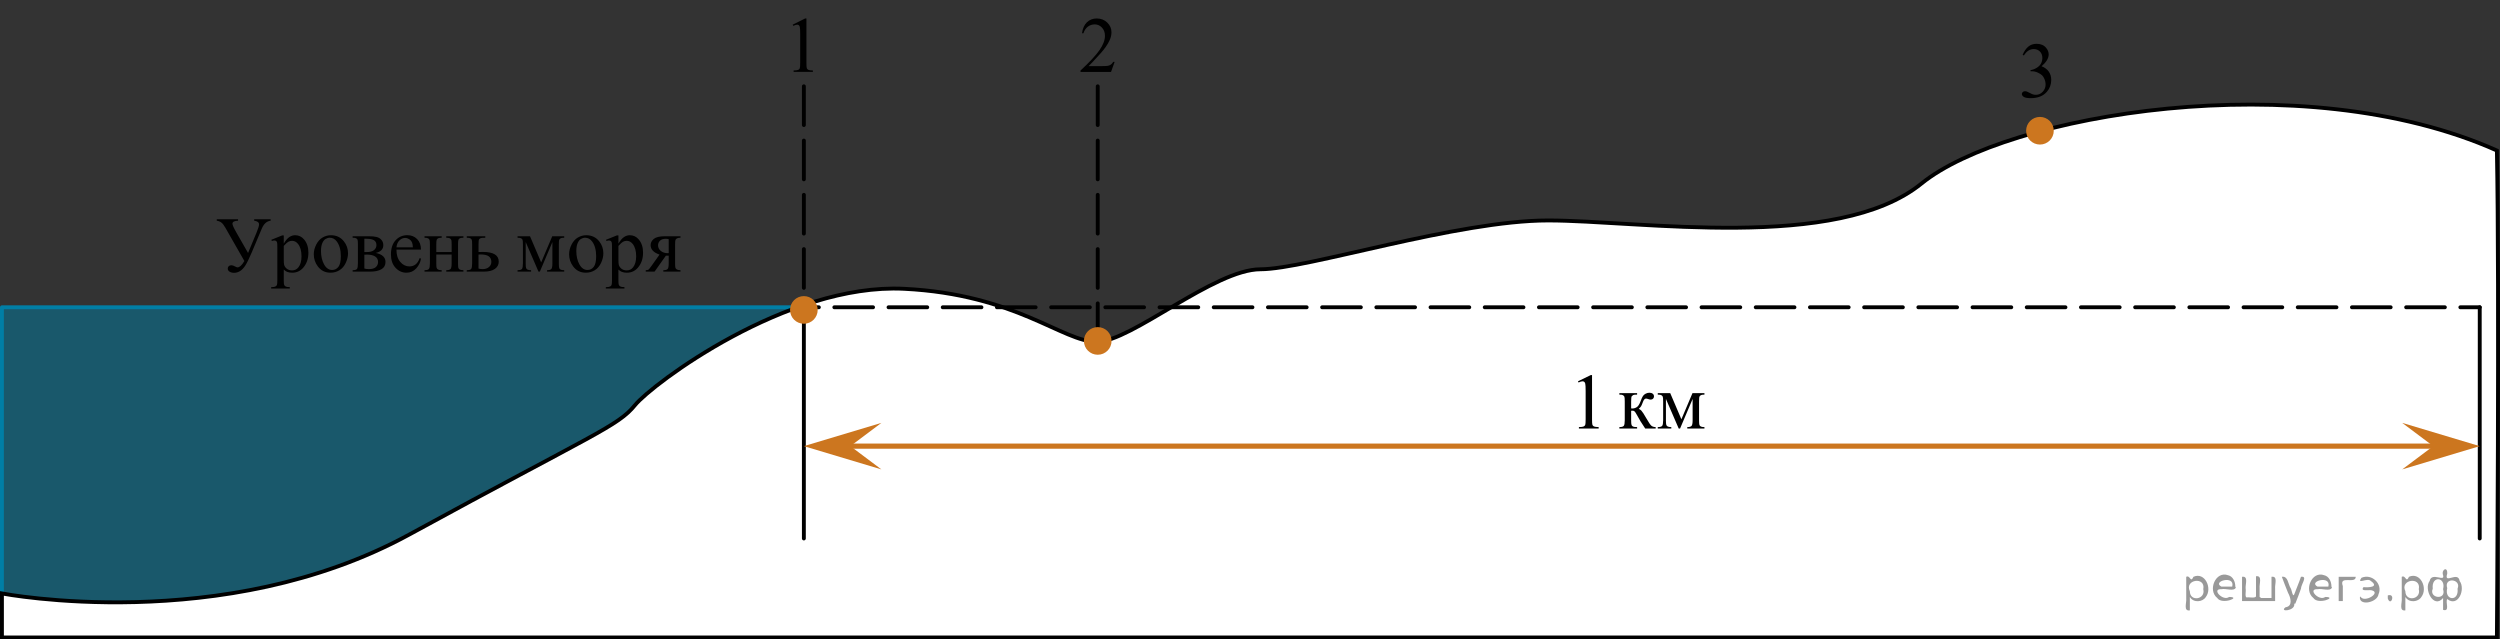 <?xml version="1.0" encoding="utf-8"?>
<!-- Generator: Adobe Illustrator 27.0.1, SVG Export Plug-In . SVG Version: 6.00 Build 0)  -->
<svg version="1.1" id="Слой_1" xmlns="http://www.w3.org/2000/svg" xmlns:xlink="http://www.w3.org/1999/xlink" x="0px" y="0px"
	 width="483.711px" height="123.71px" viewBox="0 0 483.711 123.71" style="enable-background:new 0 0 483.711 123.71;"
	 xml:space="preserve">
<rect x="0" y="0" width="483.711" height="123.71" fill="#333333" stroke="none"/>
<rect x="0.375" y="59.455" style="opacity:0.5;fill:#007EA5;" width="188.521" height="63.88"/>
<polyline style="fill:none;stroke:#007EA5;stroke-width:0.75;stroke-linecap:round;stroke-linejoin:round;stroke-miterlimit:10;" points="
	0.375,123.335 0.375,59.455 155.439,59.455 "/>
<path style="fill:none;stroke:#007EA5;stroke-miterlimit:10;" d="M0.375,123.335"/>
<path style="fill:#FFFFFF;stroke:#000000;stroke-width:0.75;stroke-miterlimit:10;" d="M0.375,114.825
	c0,0,42.819,8.255,78.819-11.404s40.34-20.936,43.66-25.021c3.319-4.085,29.362-23.66,52.085-22.521
	c21.675,1.086,30.638,10.265,37.277,10.265c6.638,0,22.723-14.043,31.66-14.043s38.042-9.447,55.66-9.447
	c17.617,0,55.915,6.128,72.255-7.149s73.532-23.234,111.319-6.383c0.511,26.553,0,94.213,0,94.213H0.375V114.825z"/>
<g>
	<g>
		
			<line style="fill:none;stroke:#000000;stroke-width:0.75;stroke-linecap:round;stroke-linejoin:round;" x1="154.684" y1="59.455" x2="158.434" y2="59.455"/>
		
			<line style="fill:none;stroke:#000000;stroke-width:0.75;stroke-linecap:round;stroke-linejoin:round;stroke-dasharray:7.491,2.996;" x1="161.43" y1="59.455" x2="474.542" y2="59.455"/>
		
			<line style="fill:none;stroke:#000000;stroke-width:0.75;stroke-linecap:round;stroke-linejoin:round;" x1="476.04" y1="59.455" x2="479.79" y2="59.455"/>
	</g>
</g>
<line style="fill:none;stroke:#000000;stroke-width:0.75;stroke-linecap:round;stroke-linejoin:round;stroke-miterlimit:10;" x1="155.535" y1="59.455" x2="155.535" y2="104.187"/>
<line style="fill:none;stroke:#000000;stroke-width:0.75;stroke-linecap:round;stroke-linejoin:round;stroke-miterlimit:10;" x1="479.79" y1="59.455" x2="479.79" y2="104.187"/>
<line style="fill:none;stroke:#000000;stroke-width:0.75;stroke-linecap:round;stroke-linejoin:round;stroke-miterlimit:10;stroke-dasharray:7.5,3;" x1="155.535" y1="16.697" x2="155.535" y2="59.455"/>
<line style="fill:none;stroke:#000000;stroke-width:0.75;stroke-linecap:round;stroke-linejoin:round;stroke-miterlimit:10;stroke-dasharray:7.5,3;" x1="212.394" y1="16.697" x2="212.394" y2="65.963"/>
<circle style="fill:#CC761F;stroke:#CC761F;stroke-width:0.75;stroke-miterlimit:10;" cx="155.535" cy="59.966" r="2.3"/>
<circle style="fill:#CC761F;stroke:#CC761F;stroke-width:0.75;stroke-miterlimit:10;" cx="394.697" cy="25.295" r="2.3"/>
<circle style="fill:#CC761F;stroke:#CC761F;stroke-width:0.75;stroke-miterlimit:10;" cx="212.394" cy="65.963" r="2.3"/>
<polygon style="fill:#CC761F;" points="470.79,86.321 464.79,81.821 479.79,86.321 464.79,90.821 "/>
<polygon style="fill:#CC761F;" points="164.535,86.321 170.535,90.821 155.535,86.321 170.535,81.821 "/>
<line style="fill:none;stroke:#CC761F;stroke-miterlimit:10;" x1="471.39" y1="86.321" x2="163.035" y2="86.321"/>
<g>
	<g>
		<defs>
			<rect id="SVGID_1_" x="302.49" y="68.786" width="30.312" height="20.933"/>
		</defs>
		<clipPath id="SVGID_00000106851110514817917730000013288765412747027903_">
			<use xlink:href="#SVGID_1_"  style="overflow:visible;"/>
		</clipPath>
		<g style="clip-path:url(#SVGID_00000106851110514817917730000013288765412747027903_);">
		</g>
	</g>
	<g>
		<defs>
			<polygon id="SVGID_00000005973364465063240700000006819454896916469157_" points="302.643,89.873 333.346,89.873 
				333.346,69.009 302.643,69.009 302.643,89.873 			"/>
		</defs>
		<clipPath id="SVGID_00000156588311947776807140000008080286477101046448_">
			<use xlink:href="#SVGID_00000005973364465063240700000006819454896916469157_"  style="overflow:visible;"/>
		</clipPath>
		<g style="clip-path:url(#SVGID_00000156588311947776807140000008080286477101046448_);">
			<path d="M305.312,73.775l2.474-1.203h0.248v8.554c0,0.568,0.023,0.921,0.071,1.061
				c0.047,0.14,0.146,0.247,0.296,0.321s0.455,0.117,0.915,0.127v0.276h-3.823v-0.276
				c0.479-0.01,0.79-0.051,0.929-0.123c0.14-0.072,0.237-0.169,0.292-0.291
				c0.055-0.122,0.083-0.487,0.083-1.095v-5.468c0-0.737-0.025-1.21-0.075-1.419
				c-0.035-0.16-0.099-0.276-0.191-0.351c-0.093-0.075-0.204-0.112-0.334-0.112c-0.185,0-0.442,0.077-0.772,0.231
				L305.312,73.775z"/>
		</g>
		<g style="clip-path:url(#SVGID_00000156588311947776807140000008080286477101046448_);">
			<path d="M320.346,82.912h-2.024c-0.629-0.912-1.199-1.845-1.709-2.802c-0.12-0.219-0.229-0.382-0.326-0.489
				c-0.098-0.107-0.231-0.161-0.401-0.161c-0.06,0-0.155,0.005-0.285,0.015v1.83
				c0,0.493,0.029,0.809,0.086,0.945c0.058,0.137,0.162,0.235,0.311,0.295c0.15,0.06,0.402,0.09,0.757,0.09
				v0.276h-3.433v-0.276c0.445,0,0.73-0.081,0.855-0.243c0.125-0.162,0.188-0.524,0.188-1.087v-3.63
				c0-0.533-0.027-0.848-0.083-0.945s-0.14-0.184-0.255-0.261s-0.35-0.116-0.705-0.116V76.069h3.433v0.284
				c-0.415,0-0.671,0.03-0.768,0.089c-0.098,0.06-0.186,0.133-0.266,0.221c-0.08,0.087-0.12,0.424-0.12,1.012
				v1.345c0.115,0.01,0.192,0.015,0.232,0.015c0.305,0,0.591-0.086,0.858-0.258
				c0.267-0.171,0.506-0.537,0.716-1.094c0.195-0.528,0.356-0.884,0.483-1.068c0.127-0.184,0.305-0.335,0.532-0.452
				c0.227-0.117,0.466-0.175,0.716-0.175c0.27,0,0.484,0.065,0.644,0.194c0.16,0.129,0.24,0.299,0.24,0.508
				c0,0.174-0.058,0.323-0.172,0.444c-0.115,0.122-0.275,0.183-0.479,0.183c-0.11,0-0.248-0.03-0.413-0.089
				c-0.21-0.075-0.37-0.112-0.479-0.112c-0.23,0-0.42,0.197-0.57,0.59c-0.17,0.453-0.295,0.746-0.374,0.878
				c-0.08,0.132-0.232,0.308-0.458,0.526c0.155,0.045,0.324,0.16,0.506,0.344c0.183,0.185,0.521,0.71,1.016,1.576
				c0.395,0.692,0.691,1.131,0.889,1.315c0.197,0.185,0.483,0.282,0.858,0.291V82.912z"/>
			<path d="M325.322,81.127l2.144-5.058h2.316v0.284c-0.34,0-0.566,0.033-0.678,0.101s-0.201,0.151-0.266,0.251
				s-0.097,0.423-0.097,0.971v3.63c0,0.474,0.023,0.778,0.071,0.915c0.048,0.137,0.145,0.24,0.292,0.31
				s0.373,0.104,0.678,0.104v0.276h-3.32v-0.276c0.41,0,0.685-0.076,0.824-0.228c0.14-0.152,0.21-0.519,0.21-1.102
				v-4.116l-2.429,5.723h-0.262l-2.474-5.723v4.116c0,0.474,0.025,0.778,0.075,0.915
				c0.05,0.137,0.147,0.24,0.292,0.31c0.145,0.07,0.37,0.104,0.675,0.104v0.276H320.75v-0.276
				c0.445,0,0.73-0.081,0.855-0.243c0.125-0.162,0.188-0.524,0.188-1.087v-3.63c0-0.533-0.027-0.848-0.083-0.945
				s-0.14-0.184-0.255-0.261s-0.35-0.116-0.705-0.116V76.069h2.414L325.322,81.127z"/>
		</g>
	</g>
</g>
<g>
	<g>
		<defs>
			
				<rect id="SVGID_00000083789523973391582920000011656088698059295153_" x="39.145" y="38.908" width="96.294" height="20.933"/>
		</defs>
		<clipPath id="SVGID_00000003789730329446325120000003416299416456365727_">
			<use xlink:href="#SVGID_00000083789523973391582920000011656088698059295153_"  style="overflow:visible;"/>
		</clipPath>
		<g style="clip-path:url(#SVGID_00000003789730329446325120000003416299416456365727_);">
		</g>
	</g>
	<g>
		<defs>
			<polygon id="SVGID_00000052783459959395674220000001588932539346418052_" points="38.95,59.507 135.243,59.507 
				135.243,38.643 38.95,38.643 38.95,59.507 			"/>
		</defs>
		<clipPath id="SVGID_00000080910019700085532600000018364347334464856965_">
			<use xlink:href="#SVGID_00000052783459959395674220000001588932539346418052_"  style="overflow:visible;"/>
		</clipPath>
		<g style="clip-path:url(#SVGID_00000080910019700085532600000018364347334464856965_);">
			<path d="M41.938,42.425h4.123v0.276c-0.725,0.03-1.087,0.224-1.087,0.583c0,0.254,0.268,0.847,0.802,1.778
				l2.219,3.885l1.619-3.885c0.34-0.817,0.51-1.365,0.51-1.644c0-0.389-0.315-0.627-0.945-0.717v-0.276h3.186
				v0.276c-0.75,0.09-1.319,0.598-1.709,1.524l-1.941,4.602c-0.505,1.181-0.915,2.02-1.23,2.518
				c-0.315,0.498-0.658,0.863-1.031,1.095c-0.372,0.231-0.758,0.347-1.158,0.347c-0.345,0-0.636-0.073-0.873-0.22
				s-0.356-0.348-0.356-0.602c0-0.184,0.062-0.337,0.188-0.46c0.124-0.122,0.294-0.183,0.51-0.183
				c0.209,0,0.46,0.085,0.75,0.254c0.195,0.104,0.342,0.157,0.442,0.157c0.395,0,0.837-0.408,1.327-1.225
				l-3.688-6.462c-0.26-0.453-0.506-0.774-0.738-0.963c-0.232-0.19-0.539-0.316-0.918-0.381V42.425z"/>
			<path d="M52.505,46.392l2.114-0.852h0.285v1.599c0.354-0.603,0.71-1.024,1.068-1.266s0.733-0.362,1.128-0.362
				c0.69,0,1.264,0.269,1.724,0.807c0.565,0.658,0.847,1.514,0.847,2.57c0,1.18-0.34,2.156-1.02,2.928
				c-0.56,0.633-1.264,0.949-2.114,0.949c-0.37,0-0.69-0.052-0.96-0.157c-0.2-0.075-0.425-0.224-0.674-0.448
				v2.084c0,0.468,0.028,0.766,0.086,0.893s0.158,0.228,0.3,0.303c0.143,0.075,0.401,0.112,0.776,0.112v0.276
				h-3.598v-0.276h0.187c0.275,0.005,0.51-0.047,0.705-0.157c0.095-0.055,0.169-0.143,0.221-0.265
				c0.053-0.122,0.079-0.432,0.079-0.93v-6.47c0-0.443-0.02-0.725-0.06-0.844c-0.04-0.12-0.104-0.209-0.191-0.269
				c-0.087-0.06-0.206-0.089-0.356-0.089c-0.12,0-0.273,0.035-0.457,0.104L52.505,46.392z M54.904,47.58v2.555
				c0,0.553,0.022,0.916,0.067,1.091c0.07,0.289,0.241,0.542,0.513,0.762s0.616,0.329,1.031,0.329
				c0.499,0,0.904-0.194,1.214-0.583c0.405-0.508,0.607-1.223,0.607-2.144c0-1.046-0.23-1.85-0.69-2.413
				c-0.32-0.389-0.7-0.583-1.139-0.583c-0.24,0-0.477,0.06-0.712,0.179
				C55.616,46.863,55.318,47.132,54.904,47.58z"/>
			<path d="M64.033,45.511c1.039,0,1.874,0.394,2.503,1.18c0.535,0.672,0.802,1.445,0.802,2.316
				c0,0.613-0.147,1.233-0.442,1.86s-0.701,1.101-1.218,1.419c-0.517,0.319-1.093,0.478-1.728,0.478
				c-1.035,0-1.856-0.411-2.466-1.232c-0.515-0.692-0.772-1.469-0.772-2.331c0-0.627,0.156-1.251,0.469-1.871
				c0.312-0.62,0.723-1.079,1.233-1.375C62.924,45.659,63.463,45.511,64.033,45.511z M63.801,45.997
				c-0.265,0-0.531,0.078-0.798,0.235c-0.268,0.157-0.483,0.432-0.648,0.825c-0.165,0.394-0.247,0.899-0.247,1.517
				c0,0.996,0.198,1.855,0.596,2.578s0.921,1.083,1.57,1.083c0.485,0,0.884-0.199,1.199-0.598
				s0.472-1.083,0.472-2.054c0-1.215-0.262-2.171-0.787-2.869C64.803,46.236,64.351,45.997,63.801,45.997z"/>
			<path d="M72.706,48.94c1.254,0.259,1.881,0.844,1.881,1.755c0,0.623-0.261,1.088-0.784,1.397
				c-0.522,0.309-1.25,0.463-2.185,0.463h-3.388v-0.276c0.445,0,0.726-0.084,0.843-0.251
				c0.117-0.167,0.176-0.526,0.176-1.08V47.319c0-0.538-0.026-0.855-0.079-0.949
				c-0.052-0.095-0.135-0.181-0.247-0.258s-0.344-0.116-0.693-0.116v-0.284h3.163c0.61,0,1.103,0.047,1.48,0.142
				s0.687,0.281,0.929,0.56c0.243,0.279,0.364,0.618,0.364,1.016C74.167,48.208,73.68,48.711,72.706,48.94z
				 M70.495,48.768c0.22,0.005,0.352,0.007,0.398,0.007c0.685,0,1.179-0.131,1.484-0.392
				c0.305-0.262,0.457-0.579,0.457-0.953c0-0.433-0.155-0.747-0.464-0.941c-0.31-0.194-0.805-0.291-1.484-0.291
				h-0.39V48.768z M70.495,51.951c0.25,0.08,0.547,0.119,0.892,0.119c0.594,0,1.037-0.129,1.327-0.388
				c0.29-0.259,0.435-0.593,0.435-1.001c0-0.459-0.188-0.81-0.562-1.054c-0.375-0.244-0.894-0.366-1.559-0.366
				c-0.165,0-0.342,0.005-0.532,0.015V51.951z"/>
			<path d="M76.707,48.29c-0.005,1.016,0.242,1.813,0.742,2.391c0.5,0.578,1.087,0.866,1.762,0.866
				c0.45,0,0.841-0.123,1.173-0.37c0.333-0.247,0.611-0.668,0.836-1.266l0.232,0.149
				c-0.105,0.682-0.41,1.304-0.915,1.864c-0.505,0.56-1.137,0.84-1.897,0.84c-0.824,0-1.53-0.32-2.118-0.96
				c-0.587-0.64-0.88-1.5-0.88-2.581c0-1.17,0.301-2.083,0.903-2.738c0.602-0.655,1.357-0.982,2.267-0.982
				c0.769,0,1.402,0.253,1.897,0.758s0.742,1.182,0.742,2.028H76.707z M76.707,47.857h3.178
				c-0.025-0.438-0.077-0.747-0.157-0.926c-0.125-0.279-0.311-0.498-0.559-0.657
				c-0.247-0.16-0.506-0.239-0.775-0.239c-0.415,0-0.786,0.161-1.113,0.482S76.762,47.284,76.707,47.857z"/>
			<path d="M84.418,48.768h2.968V47.319c0-0.434-0.018-0.716-0.052-0.848c-0.035-0.132-0.122-0.244-0.259-0.336
				c-0.138-0.092-0.381-0.138-0.731-0.138v-0.284h3.321v0.284c-0.31,0-0.536,0.035-0.679,0.104
				c-0.142,0.07-0.238,0.17-0.289,0.302c-0.05,0.132-0.075,0.437-0.075,0.915v3.63
				c0,0.434,0.019,0.72,0.056,0.859c0.038,0.14,0.128,0.253,0.273,0.34c0.145,0.087,0.382,0.131,0.712,0.131
				v0.276h-3.321v-0.276c0.415,0,0.692-0.076,0.832-0.228c0.14-0.152,0.21-0.519,0.21-1.102v-1.696h-2.968v1.696
				c0,0.434,0.019,0.72,0.056,0.859c0.038,0.14,0.128,0.253,0.273,0.34c0.145,0.087,0.382,0.131,0.712,0.131
				v0.276h-3.321v-0.276c0.445,0,0.73-0.081,0.855-0.243c0.125-0.162,0.188-0.524,0.188-1.087V47.319
				c0-0.434-0.019-0.72-0.056-0.859c-0.038-0.139-0.129-0.252-0.273-0.336c-0.145-0.085-0.382-0.127-0.712-0.127
				v-0.284h3.321v0.284c-0.31,0-0.536,0.035-0.679,0.104c-0.142,0.07-0.238,0.17-0.289,0.302
				c-0.05,0.132-0.075,0.437-0.075,0.915V48.768z"/>
			<path d="M92.587,48.761l0.855-0.015c2.039,0,3.058,0.627,3.058,1.883c0,0.583-0.248,1.049-0.746,1.4
				c-0.498,0.351-1.213,0.527-2.147,0.527h-3.298v-0.276c0.445,0,0.73-0.081,0.855-0.243
				c0.125-0.162,0.188-0.524,0.188-1.087V47.319c0-0.533-0.027-0.848-0.083-0.945s-0.14-0.184-0.255-0.261
				s-0.35-0.116-0.705-0.116v-0.284h3.59v0.284c-0.495,0-0.799,0.028-0.914,0.086
				c-0.115,0.057-0.21,0.132-0.285,0.224c-0.075,0.092-0.112,0.429-0.112,1.012V48.761z M92.587,51.965
				c0.265,0.07,0.53,0.104,0.794,0.104c0.499,0,0.906-0.132,1.218-0.396c0.312-0.264,0.468-0.598,0.468-1.002
				c0-0.956-0.667-1.434-2.002-1.434c-0.115,0-0.275,0.002-0.479,0.007V51.965z"/>
			<path d="M104.707,50.77l2.144-5.058h2.316v0.284c-0.34,0-0.566,0.033-0.678,0.101s-0.201,0.151-0.266,0.251
				s-0.097,0.423-0.097,0.971v3.63c0,0.474,0.023,0.778,0.071,0.915c0.048,0.137,0.145,0.24,0.292,0.31
				s0.373,0.104,0.678,0.104v0.276h-3.32v-0.276c0.41,0,0.685-0.076,0.824-0.228c0.14-0.152,0.21-0.519,0.21-1.102
				v-4.116l-2.429,5.723h-0.262l-2.474-5.723v4.116c0,0.474,0.025,0.778,0.075,0.915
				c0.05,0.137,0.147,0.24,0.292,0.31c0.145,0.07,0.37,0.104,0.675,0.104v0.276h-2.623v-0.276
				c0.445,0,0.73-0.081,0.855-0.243c0.125-0.162,0.188-0.524,0.188-1.087V47.319c0-0.533-0.027-0.848-0.083-0.945
				s-0.14-0.184-0.255-0.261s-0.35-0.116-0.705-0.116v-0.284h2.414L104.707,50.77z"/>
			<path d="M113.434,45.511c1.039,0,1.874,0.394,2.503,1.18c0.535,0.672,0.802,1.445,0.802,2.316
				c0,0.613-0.147,1.233-0.442,1.86s-0.701,1.101-1.218,1.419c-0.517,0.319-1.093,0.478-1.728,0.478
				c-1.035,0-1.856-0.411-2.466-1.232c-0.515-0.692-0.772-1.469-0.772-2.331c0-0.627,0.156-1.251,0.469-1.871
				c0.312-0.62,0.723-1.079,1.233-1.375C112.325,45.659,112.864,45.511,113.434,45.511z M113.202,45.997
				c-0.265,0-0.531,0.078-0.798,0.235c-0.268,0.157-0.483,0.432-0.648,0.825c-0.165,0.394-0.247,0.899-0.247,1.517
				c0,0.996,0.198,1.855,0.596,2.578s0.921,1.083,1.57,1.083c0.485,0,0.884-0.199,1.199-0.598
				s0.472-1.083,0.472-2.054c0-1.215-0.262-2.171-0.787-2.869C114.204,46.236,113.751,45.997,113.202,45.997z"/>
			<path d="M117.257,46.392l2.114-0.852h0.285v1.599c0.354-0.603,0.71-1.024,1.068-1.266s0.733-0.362,1.128-0.362
				c0.69,0,1.264,0.269,1.724,0.807c0.565,0.658,0.847,1.514,0.847,2.57c0,1.18-0.34,2.156-1.02,2.928
				c-0.56,0.633-1.264,0.949-2.114,0.949c-0.37,0-0.69-0.052-0.96-0.157c-0.2-0.075-0.425-0.224-0.674-0.448
				v2.084c0,0.468,0.028,0.766,0.086,0.893s0.158,0.228,0.3,0.303c0.143,0.075,0.401,0.112,0.776,0.112v0.276
				h-3.598v-0.276h0.187c0.275,0.005,0.51-0.047,0.705-0.157c0.095-0.055,0.169-0.143,0.221-0.265
				c0.053-0.122,0.079-0.432,0.079-0.93v-6.47c0-0.443-0.02-0.725-0.06-0.844c-0.04-0.12-0.104-0.209-0.191-0.269
				c-0.087-0.06-0.206-0.089-0.356-0.089c-0.12,0-0.273,0.035-0.457,0.104L117.257,46.392z M119.656,47.58v2.555
				c0,0.553,0.022,0.916,0.067,1.091c0.07,0.289,0.241,0.542,0.513,0.762s0.616,0.329,1.031,0.329
				c0.499,0,0.904-0.194,1.214-0.583c0.405-0.508,0.607-1.223,0.607-2.144c0-1.046-0.23-1.85-0.69-2.413
				c-0.32-0.389-0.7-0.583-1.139-0.583c-0.24,0-0.477,0.06-0.712,0.179
				C120.368,46.863,120.07,47.132,119.656,47.58z"/>
			<path d="M131.663,45.712v0.284c-0.31,0-0.539,0.042-0.686,0.127c-0.147,0.085-0.244,0.191-0.289,0.321
				c-0.045,0.129-0.067,0.421-0.067,0.874v3.63c0,0.434,0.02,0.719,0.06,0.856
				c0.04,0.137,0.136,0.251,0.289,0.34c0.152,0.09,0.383,0.135,0.693,0.135v0.276h-3.321v-0.276
				c0.415,0,0.692-0.076,0.832-0.228c0.14-0.152,0.21-0.519,0.21-1.102V49.463l-0.307,0.007
				c-0.045,0-0.125-0.002-0.24-0.007l-2.188,3.093h-1.709v-0.276c0.249,0,0.423-0.034,0.521-0.101
				c0.097-0.067,0.278-0.288,0.543-0.661l1.604-2.256c-1.149-0.398-1.724-1.009-1.724-1.831
				c0-0.463,0.206-0.865,0.618-1.206c0.413-0.341,1.116-0.512,2.11-0.512H131.663z M129.385,46.28
				c-0.195-0.055-0.38-0.082-0.555-0.082c-0.505,0-0.882,0.124-1.132,0.373s-0.375,0.545-0.375,0.889
				c0,0.439,0.177,0.802,0.532,1.091c0.355,0.289,0.802,0.434,1.342,0.434c0.055,0,0.117-0.005,0.188-0.015V46.28z
				"/>
		</g>
	</g>
</g>
<g>
	<g>
		<defs>
			<rect id="SVGID_00000137110794621591314550000008425875841442006966_" x="150.768" width="9.532" height="16.697"/>
		</defs>
		<clipPath id="SVGID_00000039096449468240759270000006817639179771826335_">
			<use xlink:href="#SVGID_00000137110794621591314550000008425875841442006966_"  style="overflow:visible;"/>
		</clipPath>
		<g style="clip-path:url(#SVGID_00000039096449468240759270000006817639179771826335_);">
			<path d="M153.377,4.771l2.413-1.203h0.241v8.558c0,0.568,0.023,0.922,0.069,1.061
				c0.046,0.14,0.143,0.247,0.289,0.321c0.146,0.075,0.444,0.117,0.892,0.127v0.276h-3.729v-0.276
				c0.468-0.01,0.77-0.051,0.907-0.123s0.231-0.169,0.285-0.291s0.081-0.487,0.081-1.095V6.654
				c0-0.737-0.024-1.21-0.073-1.42c-0.034-0.159-0.096-0.276-0.186-0.351s-0.199-0.112-0.325-0.112
				c-0.181,0-0.432,0.077-0.753,0.232L153.377,4.771z"/>
		</g>
	</g>
</g>
<g>
	<g>
		<defs>
			<rect id="SVGID_00000153667792708816021090000008319779715701344698_" x="206.212" width="12.363" height="16.697"/>
		</defs>
		<clipPath id="SVGID_00000084521051333793539100000013671529292591770496_">
			<use xlink:href="#SVGID_00000153667792708816021090000008319779715701344698_"  style="overflow:visible;"/>
		</clipPath>
		<g style="clip-path:url(#SVGID_00000084521051333793539100000013671529292591770496_);">
			<path d="M215.666,11.969l-0.701,1.951h-5.902V13.643c1.736-1.605,2.958-2.915,3.667-3.932
				c0.709-1.016,1.062-1.945,1.062-2.788c0-0.643-0.194-1.171-0.583-1.585c-0.389-0.414-0.854-0.62-1.395-0.62
				c-0.492,0-0.934,0.145-1.324,0.437c-0.391,0.291-0.68,0.719-0.867,1.282h-0.273
				c0.123-0.922,0.439-1.629,0.948-2.123c0.509-0.493,1.145-0.74,1.907-0.74c0.811,0,1.489,0.264,2.032,0.792
				c0.543,0.528,0.815,1.151,0.815,1.869c0,0.513-0.118,1.026-0.354,1.54c-0.364,0.807-0.955,1.662-1.771,2.563
				c-1.225,1.355-1.989,2.172-2.294,2.452h2.612c0.531,0,0.904-0.02,1.118-0.06
				c0.214-0.04,0.407-0.121,0.579-0.243c0.172-0.122,0.322-0.295,0.45-0.519L215.666,11.969L215.666,11.969z"/>
		</g>
	</g>
</g>
<g>
	<g>
		<defs>
			
				<rect id="SVGID_00000096765472253898096940000009084255370202084762_" x="388.515" y="4.918" width="12.363" height="18.076"/>
		</defs>
		<clipPath id="SVGID_00000117650437391410577460000008169540308496323514_">
			<use xlink:href="#SVGID_00000096765472253898096940000009084255370202084762_"  style="overflow:visible;"/>
		</clipPath>
		<g style="clip-path:url(#SVGID_00000117650437391410577460000008169540308496323514_);">
			<path d="M391.349,10.613c0.286-0.682,0.646-1.208,1.081-1.58c0.435-0.371,0.978-0.557,1.627-0.557
				c0.801,0,1.417,0.264,1.844,0.792c0.325,0.393,0.487,0.814,0.487,1.262c0,0.737-0.457,1.499-1.372,2.286
				c0.615,0.244,1.08,0.592,1.395,1.045c0.315,0.453,0.472,0.986,0.472,1.599c0,0.876-0.276,1.636-0.827,2.278
				c-0.718,0.837-1.758,1.255-3.121,1.255c-0.674,0-1.132-0.085-1.376-0.254s-0.365-0.351-0.365-0.545
				c0-0.144,0.058-0.271,0.173-0.381c0.116-0.109,0.254-0.164,0.417-0.164c0.123,0,0.248,0.02,0.376,0.06
				c0.084,0.025,0.273,0.116,0.568,0.273c0.295,0.157,0.499,0.251,0.612,0.28c0.182,0.055,0.377,0.082,0.583,0.082
				c0.501,0,0.938-0.196,1.31-0.59c0.371-0.394,0.557-0.859,0.557-1.397c0-0.393-0.086-0.776-0.258-1.15
				c-0.128-0.279-0.268-0.491-0.421-0.635c-0.211-0.199-0.501-0.379-0.871-0.541
				c-0.369-0.162-0.745-0.243-1.128-0.243h-0.236v-0.224c0.389-0.049,0.778-0.191,1.169-0.426
				c0.391-0.234,0.675-0.515,0.852-0.844c0.177-0.329,0.266-0.69,0.266-1.083c0-0.513-0.159-0.927-0.476-1.244
				c-0.317-0.316-0.712-0.474-1.185-0.474c-0.762,0-1.399,0.413-1.911,1.24L391.349,10.613z"/>
		</g>
	</g>
</g>
<g>
</g>
<g>
</g>
<g>
</g>
<g>
</g>
<g>
</g>
<g>
</g>
<g>
</g>
<g>
</g>
<g>
</g>
<g>
</g>
<g>
</g>
<g>
</g>
<g>
</g>
<g>
</g>
<g>
</g>
<g style="stroke:none;fill:#000;fill-opacity:0.4" > <path d="m 423.7,115.6 c 0,0.8 0,1.6 0,2.5 -1.3,0.2 -0.6,-1.5 -0.7,-2.3 0,-1.4 0,-2.8 0,-4.2 0.8,-0.4 0.8,1.3 1.4,0.0 2.2,-1.0 3.7,2.2 2.4,3.9 -0.6,1.0 -2.4,1.2 -3.1,0.0 z m 2.6,-1.6 c 0.5,-2.5 -3.7,-1.9 -2.6,0.4 0.0,2.1 3.1,1.6 2.6,-0.4 z" /> <path d="m 432.6,113.7 c -0.4,0.8 -1.9,0.1 -2.8,0.3 -2.0,-0.1 0.3,2.4 1.5,1.5 2.5,0.0 -1.4,1.6 -2.3,0.2 -1.9,-1.5 -0.3,-5.3 2.1,-4.4 0.9,0.2 1.4,1.2 1.4,2.2 z m -0.7,-0.2 c 0.6,-2.3 -4.0,-1.0 -2.1,0.0 0.7,0 1.4,-0.0 2.1,-0.0 z" /> <path d="m 437.5,115.7 c 0.6,0 1.3,0 2.0,0 0,-1.3 0,-2.7 0,-4.1 1.3,-0.2 0.6,1.5 0.7,2.3 0,0.8 0,1.6 0,2.4 -2.1,0 -4.2,0 -6.4,0 0,-1.5 0,-3.1 0,-4.7 1.3,-0.2 0.6,1.5 0.7,2.3 0.1,0.5 -0.2,1.6 0.2,1.7 0.5,-0.1 1.6,0.2 1.8,-0.2 0,-1.3 0,-2.6 0,-3.9 1.3,-0.2 0.6,1.5 0.7,2.3 0,0.5 0,1.1 0,1.7 z" /> <path d="m 443.9,116.8 c 0.3,1.4 -3.0,1.7 -1.7,0.7 1.5,-0.2 1.0,-1.9 0.5,-2.8 -0.4,-1.0 -0.8,-2.0 -1.2,-3.1 1.2,-0.2 1.2,1.4 1.7,2.2 0.2,0.2 0.4,1.9 0.7,1.2 0.4,-1.1 0.9,-2.2 1.3,-3.4 1.4,-0.2 0.0,1.5 -0.0,2.3 -0.3,0.9 -0.7,1.9 -1.1,2.9 z" /> <path d="m 451.2,113.7 c -0.4,0.8 -1.9,0.1 -2.8,0.3 -2.0,-0.1 0.3,2.4 1.5,1.5 2.5,0.0 -1.4,1.6 -2.3,0.2 -1.9,-1.5 -0.3,-5.3 2.1,-4.4 0.9,0.2 1.4,1.2 1.4,2.2 z m -0.7,-0.2 c 0.6,-2.3 -4.0,-1.0 -2.1,0.0 0.7,0 1.4,-0.0 2.1,-0.0 z" /> <path d="m 452.5,116.3 c 0,-1.5 0,-3.1 0,-4.7 1.1,0 2.2,0 3.3,0 0.0,1.5 -3.3,-0.4 -2.5,1.8 0,0.9 0,1.9 0,2.9 -0.2,0 -0.5,0 -0.7,0 z" /> <path d="m 456.7,115.4 c 0.7,1.4 4.2,-0.8 2.1,-1.2 -0.5,-0.1 -2.2,0.3 -1.5,-0.6 1.0,0.1 3.1,0.0 1.4,-1.2 -0.6,-0.7 -2.8,0.8 -1.8,-0.6 2.0,-0.9 4.2,1.2 3.3,3.2 -0.2,1.5 -3.5,2.3 -3.6,0.7 l 0,-0.1 0,-0.0 0,0 z" /> <path d="m 462.0,115.2 c 1.6,-0.5 0.6,2.3 -0.0,0.6 -0.0,-0.2 0.0,-0.4 0.0,-0.6 z" /> <path d="m 465.4,115.6 c 0,0.8 0,1.6 0,2.5 -1.3,0.2 -0.6,-1.5 -0.7,-2.3 0,-1.4 0,-2.8 0,-4.2 0.8,-0.4 0.8,1.3 1.4,0.0 2.2,-1.0 3.7,2.2 2.4,3.9 -0.6,1.0 -2.4,1.2 -3.1,0.0 z m 2.6,-1.6 c 0.5,-2.5 -3.7,-1.9 -2.6,0.4 0.0,2.1 3.1,1.6 2.6,-0.4 z" /> <path d="m 470.7,113.9 c -0.8,1.9 2.7,2.3 2.0,0.1 0.6,-2.4 -2.3,-2.7 -2.0,-0.1 z m 2.0,4.2 c 0,-0.8 0,-1.6 0,-2.4 -1.8,2.2 -3.8,-1.7 -2.6,-3.3 0.4,-1.8 3.0,0.3 2.6,-1.1 -0.4,-1.1 0.9,-1.8 0.8,-0.3 -0.7,2.2 2.1,-0.6 2.4,1.4 1.2,1.6 -0.3,5.2 -2.4,3.5 -0.4,0.6 0.6,2.5 -0.8,2.1 z m 2.8,-4.2 c 0.8,-1.9 -2.7,-2.3 -2.0,-0.1 -0.6,2.4 2.3,2.7 2.0,0.1 z" /> </g></svg>

<!--File created and owned by https://sdamgia.ru. Copying is prohibited. All rights reserved.-->
